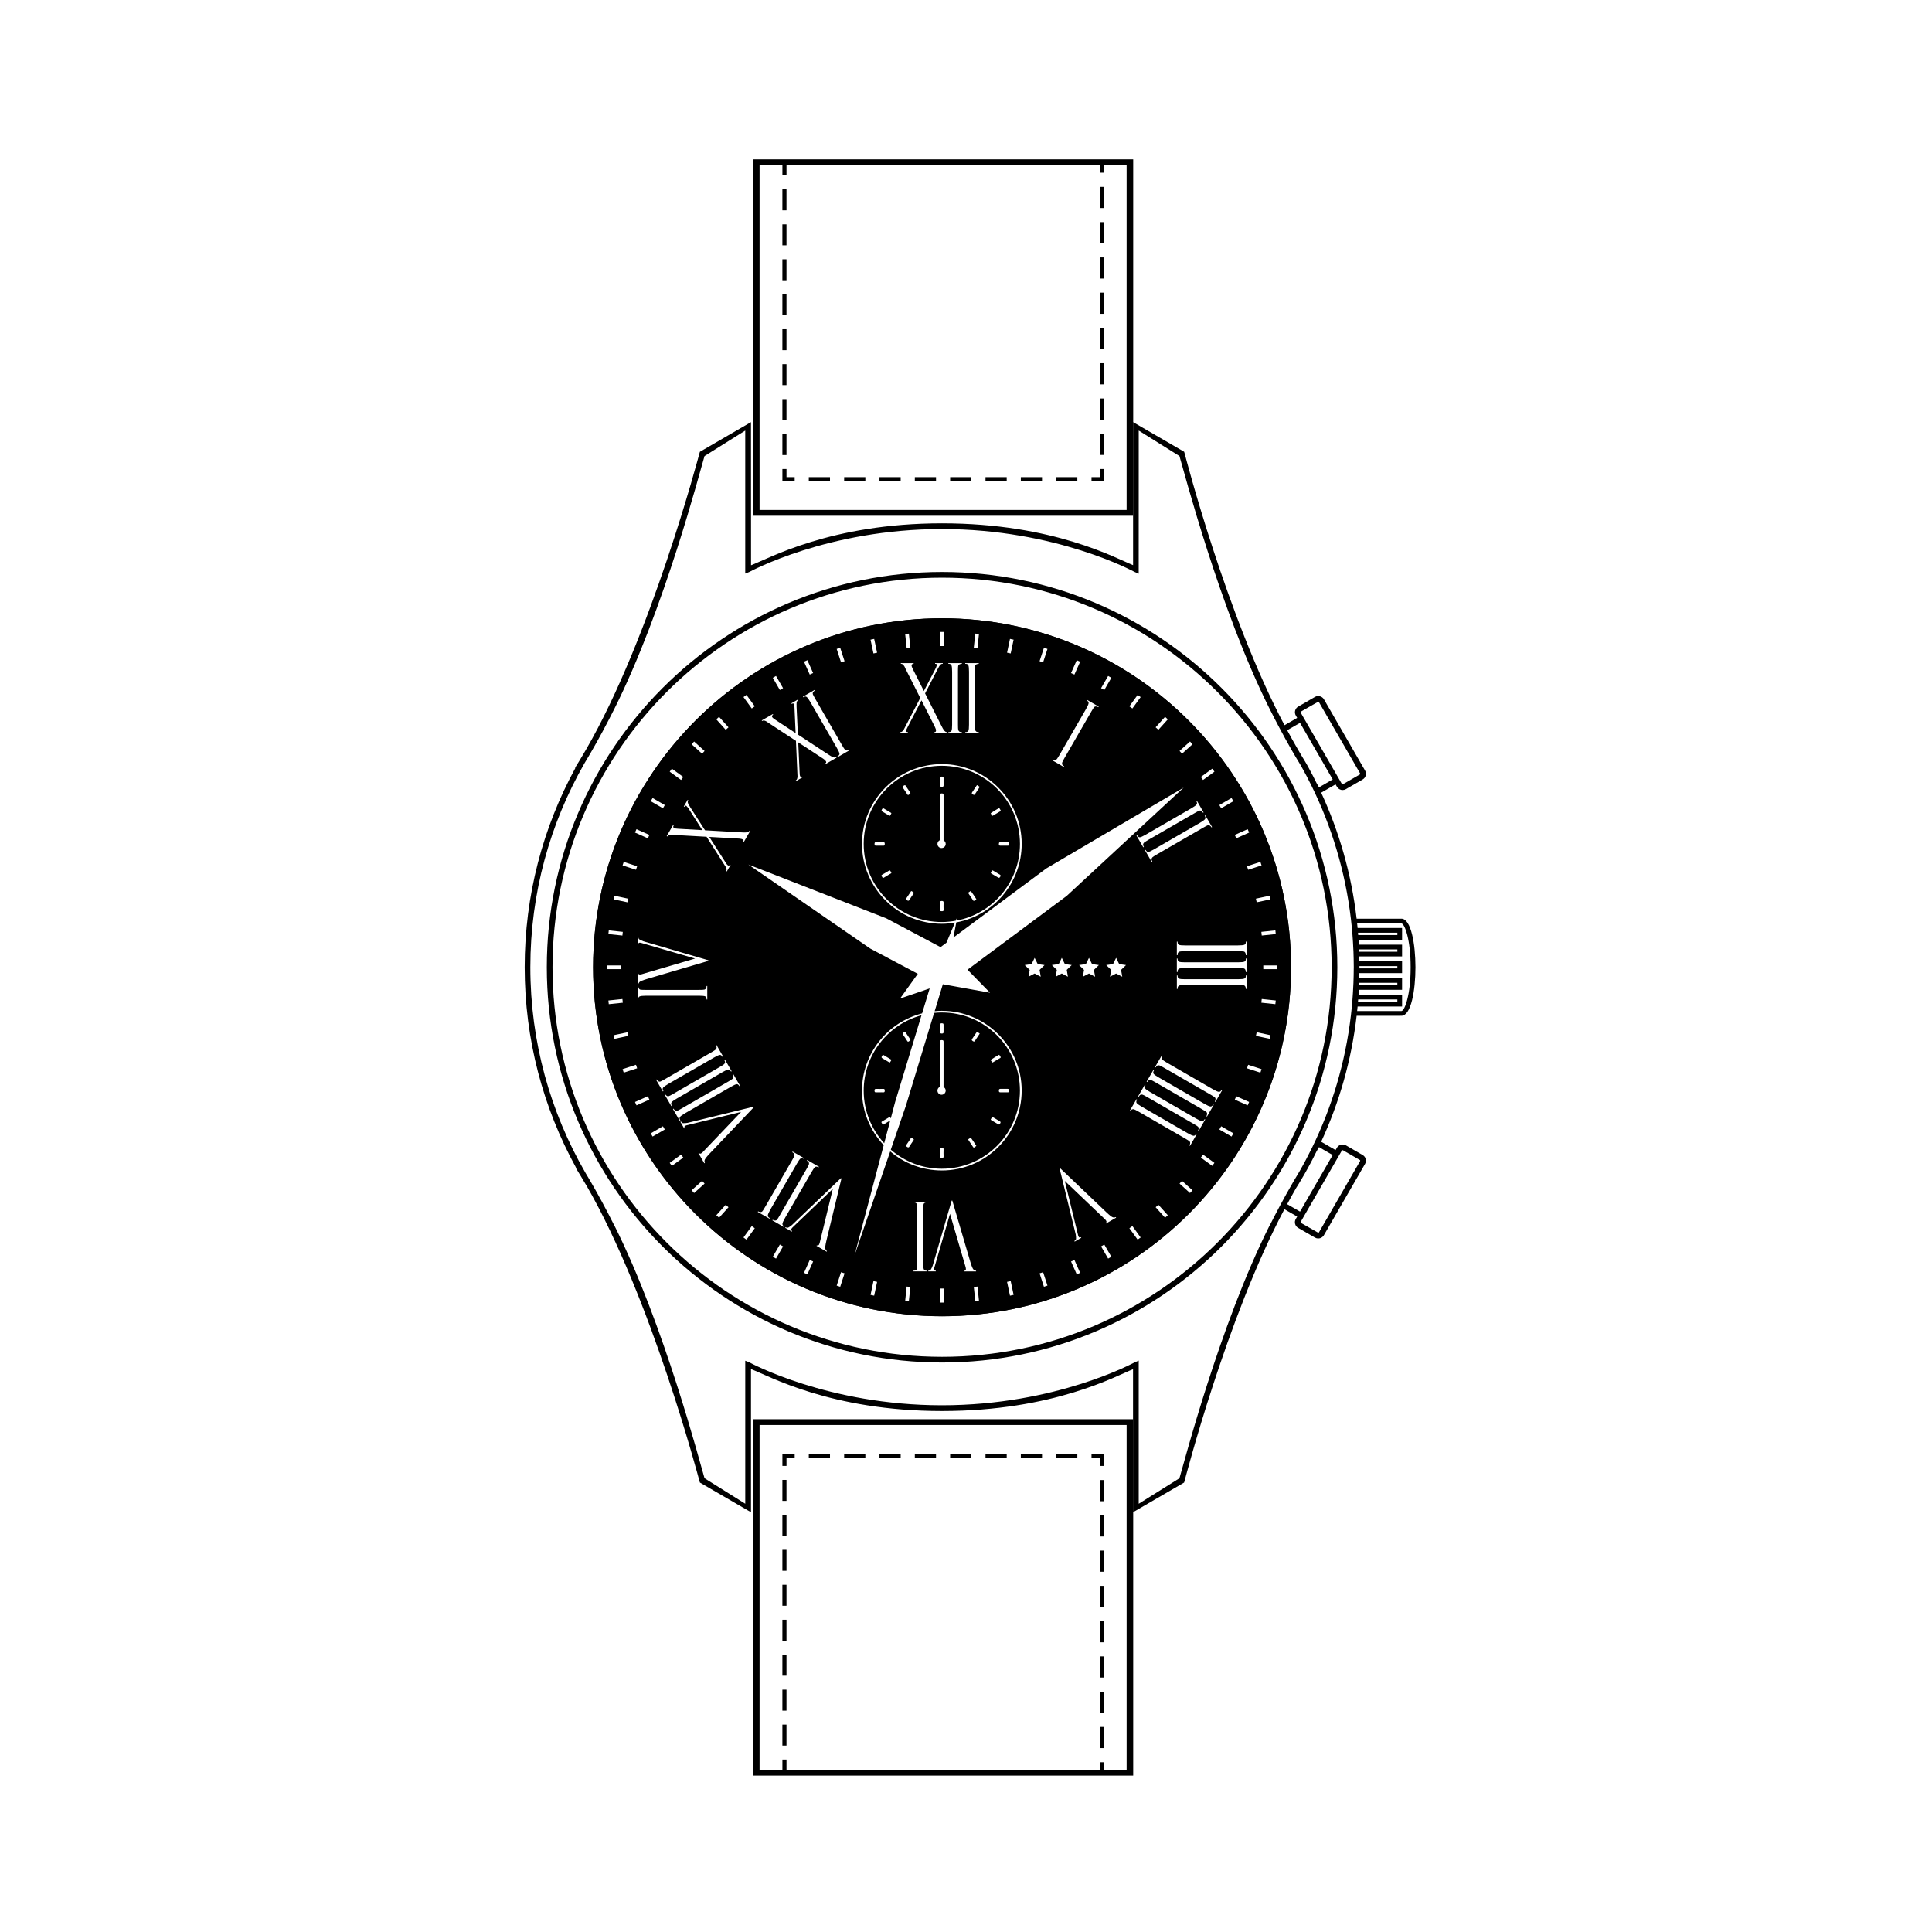 <?xml version="1.0" encoding="UTF-8"?>
<!-- Uploaded to: ICON Repo, www.svgrepo.com, Generator: ICON Repo Mixer Tools -->
<svg fill="#000000" width="800px" height="800px" version="1.1" viewBox="144 144 512 512" xmlns="http://www.w3.org/2000/svg">
 <g>
  <path d="m393.66 492.81c-50.992 0-92.48-41.488-92.48-92.48 0-50.992 41.488-92.48 92.48-92.48 50.992 0 92.48 41.488 92.48 92.48 0 50.996-41.488 92.48-92.48 92.48zm0-183.42c-50.145 0-90.938 40.793-90.938 90.938s40.797 90.938 90.938 90.938c50.145 0 90.938-40.797 90.938-90.938s-40.793-90.938-90.938-90.938z"/>
  <path d="m515.38 387.46-0.125 0.012c-0.055-0.008-0.109-0.012-0.164-0.012h-11.57c-1.375-11.793-4.602-23.023-9.395-33.395l3.812-2.199 0.371 0.641c0.305 0.531 0.875 0.863 1.492 0.863 0.301 0 0.598-0.078 0.859-0.23l4.469-2.578c0.398-0.23 0.684-0.602 0.805-1.047 0.121-0.445 0.059-0.91-0.172-1.305l-10.91-18.898c-0.453-0.793-1.555-1.094-2.352-0.633l-4.469 2.582c-0.82 0.473-1.105 1.527-0.629 2.348l0.371 0.637-3.363 1.941c-15.387-28.949-26.371-71.703-26.492-72.113l-0.105-0.348-13.535-7.856v37.895c-4.41-1.723-21.023-11.082-50.637-11.082s-46.062 9.441-50.609 11.109l-0.016-37.918-13.535 7.856-0.105 0.348c-0.133 0.441-12.855 48.898-30.109 78.629-0.551 0.945-1.102 1.875-1.656 2.797-0.402 0.66-0.801 1.316-1.207 1.961l0.082 0.051c-8.566 15.703-13.441 33.695-13.441 52.812 0 19.223 4.93 37.312 13.594 53.082l-0.078 0.051c0.43 0.684 0.855 1.379 1.277 2.082 0.457 0.754 0.91 1.516 1.359 2.285 0.074 0.125 0.156 0.242 0.23 0.367 17.172 29.711 29.82 77.914 29.953 78.352l0.105 0.348 13.535 7.859v-37.926c4.547 1.668 20.996 11.109 50.609 11.109 29.613 0 46.227-9.355 50.637-11.082v37.895l13.535-7.859 0.105-0.348c0.125-0.41 11.102-43.145 26.48-72.09l3.379 1.949-0.371 0.645c-0.23 0.398-0.293 0.859-0.172 1.305 0.117 0.445 0.402 0.816 0.801 1.047l4.469 2.578c0.262 0.152 0.559 0.23 0.859 0.23 0.617 0 1.188-0.328 1.492-0.859l10.91-18.898c0.23-0.395 0.293-0.859 0.176-1.305-0.121-0.445-0.406-0.82-0.801-1.047l-4.469-2.582c-0.793-0.461-1.891-0.16-2.352 0.629l-0.367 0.637-3.816-2.203c4.797-10.371 8.027-21.598 9.402-33.391h11.574c0.055 0 0.113-0.004 0.164-0.012l0.125 0.012c2.555 0 3.723-6.668 3.723-12.863-0.008-6.195-1.18-12.863-3.734-12.863zm-11.449 21.406h10.383v0.605h-10.434c0.02-0.199 0.039-0.402 0.051-0.605zm0.258-4.418h10.125v0.605h-10.156c0.012-0.203 0.023-0.406 0.031-0.605zm0.078-4.422h10.047v0.605h-10.047c0-0.102 0.004-0.203 0.004-0.305 0-0.102-0.004-0.199-0.004-0.301zm-0.105-4.418h10.156v0.605h-10.125c-0.008-0.203-0.023-0.406-0.031-0.605zm-0.277-4.422h10.434v0.605h-10.383c-0.016-0.203-0.031-0.406-0.051-0.605zm-15.109-58.617 4.57-2.609c0.059 0 0.137 0.027 0.184 0.105l10.914 18.898c0.039 0.062 0.027 0.125 0.02 0.156-0.008 0.031-0.031 0.09-0.098 0.129l-4.469 2.578c-0.086 0.051-0.215 0.047-0.285-0.074l-0.492-0.852-9.656-16.727-0.02-0.027-0.746-1.297c-0.051-0.094-0.02-0.227 0.078-0.281zm-0.254 2.992 8.66 14.996-3.629 2.094-0.645-1.121c-0.672-1.359-1.359-2.707-2.086-4.035-0.227-0.414-0.461-0.824-0.691-1.238-0.867-1.414-1.727-2.867-2.574-4.344-0.824-1.438-1.637-2.906-2.438-4.394zm10.605 114.18 0.484-0.84c0.031-0.059 0.086-0.086 0.18-0.086 0.031 0 0.066 0.004 0.105 0.008l4.469 2.582c0.066 0.035 0.09 0.094 0.098 0.125 0.012 0.035 0.016 0.094-0.02 0.156l-10.91 18.902c-0.043 0.074-0.125 0.102-0.184 0.102l-4.57-2.606c-0.066-0.035-0.086-0.094-0.098-0.125-0.008-0.031-0.016-0.094 0.023-0.16l6.027-10.441zm-5.574-1.742 3.625 2.098-7.285 12.625-1.367 2.371-3.414-1.973c0.777-1.438 1.562-2.863 2.359-4.258 0.18-0.289 0.371-0.57 0.547-0.863 0.559-0.914 1.109-1.832 1.641-2.762 0.348-0.605 0.691-1.219 1.027-1.836 0.766-1.391 1.492-2.809 2.195-4.238zm-1.883 0.234c-1.047 2.129-2.152 4.223-3.332 6.269-0.535 0.879-1.066 1.773-1.598 2.68-1.234 2.121-2.445 4.309-3.633 6.531-0.875 1.645-1.742 3.301-2.586 4.984-0.031 0.035-0.059 0.074-0.086 0.113-13.293 26.508-22.773 63.371-23.875 66.945l-10.789 6.754v-37.938l-1.059 0.461c-0.191 0.082-20.812 11.383-51.094 11.383s-50.875-11.309-51.082-11.395l-1.035-0.414v37.898l-10.789-6.754c-1.105-3.578-10.613-40.531-23.938-67.07-0.02-0.023-0.035-0.051-0.059-0.074-2.016-4.019-4.121-7.941-6.305-11.676-0.426-0.73-0.852-1.453-1.285-2.164-9.273-16.031-14.582-34.629-14.582-54.445 0-19.66 5.231-38.125 14.367-54.074 0.547-0.906 1.094-1.824 1.633-2.75 2.152-3.707 4.231-7.594 6.227-11.566 13.324-26.535 22.832-63.488 23.938-67.07l10.789-6.754v37.898l1.035-0.414c0.207-0.082 20.805-11.395 51.082-11.395 30.281 0 50.902 11.301 51.094 11.383l1.059 0.461 0.008-37.934 10.789 6.754c1.105 3.574 10.586 40.438 23.875 66.945 0.867 1.73 1.754 3.441 2.652 5.137 1.02 1.918 2.055 3.812 3.113 5.656 0.852 1.488 1.719 2.941 2.594 4.367 0.973 1.73 1.895 3.492 2.773 5.277 5.352 10.852 8.945 22.715 10.426 35.215 0.145 1.234 0.27 2.477 0.375 3.727 0.016 0.203 0.031 0.402 0.051 0.605 0.098 1.266 0.176 2.535 0.23 3.816 0.008 0.203 0.023 0.402 0.031 0.605 0.047 1.266 0.074 2.539 0.078 3.816 0 0.102 0.004 0.199 0.004 0.297 0 0.102-0.004 0.203-0.008 0.305-0.004 1.277-0.031 2.547-0.078 3.816-0.008 0.203-0.02 0.402-0.031 0.605-0.055 1.277-0.133 2.547-0.23 3.816-0.016 0.203-0.031 0.402-0.051 0.605-0.105 1.246-0.227 2.484-0.375 3.715-1.465 12.434-5.019 24.242-10.324 35.043zm23.754-36.301-11.766 0.004c0.043-0.402 0.09-0.805 0.125-1.207h11.785v-3.113h-11.535c0.027-0.434 0.043-0.871 0.066-1.309h11.469v-3.113h-11.344c0.012-0.434 0.016-0.871 0.02-1.309h11.324v-3.113h-11.32c-0.008-0.438-0.012-0.875-0.02-1.309h11.34v-3.113h-11.469c-0.023-0.434-0.039-0.871-0.066-1.309h11.535v-3.113h-11.785c-0.039-0.406-0.086-0.812-0.129-1.219l11.523 0.012 0.086 0.016 0.152-0.023c0.848 0.133 2.426 4.219 2.426 11.609 0.008 7.383-1.57 11.469-2.418 11.609z"/>
  <path d="m393.66 505.08c-57.762 0-104.75-46.992-104.75-104.75s46.992-104.75 104.75-104.75c57.762 0 104.75 46.992 104.75 104.75-0.004 57.762-46.996 104.75-104.75 104.75zm0-207.99c-56.93 0-103.24 46.312-103.24 103.24 0 56.926 46.312 103.24 103.24 103.24 56.93 0 103.24-46.312 103.24-103.24-0.004-56.93-46.316-103.24-103.24-103.24z"/>
  <path d="m378.25 441.95c-0.371 0.238-0.398-0.082-0.523-0.262-0.129-0.191-0.266-0.348 0.062-0.52 0.598-0.316 1.164-0.688 1.75-1.031 0.07-0.043 0.145-0.074 0.23-0.121 0.148 0.086 0.227 0.227 0.297 0.371l1.152-4.34 6.988-22.992c-8.812 2.375-15.309 10.398-15.316 19.953-0.008 5.383 2.066 10.273 5.434 13.961l1.594-6.019c-0.559 0.332-1.129 0.645-1.668 1zm5.516-24.48c0.191-0.043 0.219 0.117 0.277 0.207 0.383 0.555 0.742 1.133 1.137 1.68 0.215 0.293 0.023 0.398-0.176 0.508-0.184 0.098-0.355 0.379-0.578 0-0.324-0.547-0.703-1.059-1.055-1.59-0.215-0.328 0.012-0.766 0.395-0.805zm-6.035 6.379c0.258-0.461 0.469-0.227 0.715-0.078 0.531 0.312 1.059 0.629 1.586 0.945 0.125 0.074 0.266 0.141 0.129 0.324-0.137 0.18-0.191 0.434-0.398 0.551-0.27-0.164-0.5-0.301-0.73-0.434-0.352-0.215-0.699-0.43-1.059-0.629-0.301-0.156-0.473-0.266-0.242-0.68zm-1.402 9.633c-0.328 0.012-0.578 0.043-0.578-0.453 0.004-0.473 0.219-0.48 0.562-0.473 0.578 0.02 1.16 0.027 1.73-0.004 0.395-0.02 0.422 0.18 0.422 0.488 0.004 0.305-0.062 0.469-0.41 0.441-0.309-0.023-0.621-0.004-0.926-0.004-0.27 0.004-0.535-0.004-0.801 0.004z"/>
  <path d="m380.07 448.67c3.629 3.137 8.352 5.051 13.523 5.051 11.434 0 20.711-9.285 20.699-20.723-0.012-11.434-9.305-20.711-20.738-20.684-0.676 0-1.344 0.039-2.004 0.105l-7.445 24.504zm13.535 2.172c-0.246-0.012-0.508 0.059-0.477-0.348 0.027-0.332 0.004-0.66 0.004-0.992 0-0.27 0.02-0.539-0.004-0.805-0.023-0.359 0.023-0.566 0.484-0.562 0.434 0.008 0.453 0.215 0.445 0.535-0.016 0.598-0.027 1.195 0.004 1.797 0.016 0.375-0.184 0.387-0.457 0.375zm15.445-9.109c-0.25 0.418-0.441 0.266-0.715 0.094-0.52-0.324-1.055-0.633-1.582-0.941-0.172-0.098-0.254-0.207-0.109-0.383 0.133-0.164 0.152-0.422 0.398-0.488 0.207 0.125 0.402 0.238 0.598 0.352 0.387 0.23 0.77 0.469 1.16 0.688 0.289 0.164 0.492 0.273 0.25 0.68zm1.832-9.18c0.355-0.012 0.559 0.02 0.551 0.477-0.008 0.43-0.188 0.477-0.52 0.445-0.266-0.016-0.535 0-0.801 0-0.27 0-0.539-0.004-0.805 0-0.312 0.004-0.598 0.059-0.598-0.445 0-0.465 0.215-0.488 0.566-0.477 0.531 0.02 1.07 0.02 1.605 0zm-4.254-7.731c0.664-0.473 1.387-0.863 2.094-1.293 0.246 0.078 0.273 0.332 0.402 0.5 0.105 0.133 0.105 0.25-0.07 0.348-0.637 0.371-1.27 0.742-1.898 1.133-0.184 0.117-0.27 0.027-0.32-0.117-0.07-0.195-0.422-0.414-0.207-0.57zm-4.902-5.648c0.352-0.5 0.68-1.02 1.023-1.531 0.074-0.102 0.121-0.285 0.316-0.137 0.188 0.141 0.387 0.27 0.574 0.398-0.113 0.168-0.176 0.273-0.246 0.375-0.305 0.461-0.617 0.918-0.914 1.383-0.172 0.27-0.281 0.512-0.691 0.23-0.395-0.266-0.258-0.441-0.062-0.719zm-0.926 26.617c0.188-0.074 0.363-0.43 0.559-0.176 0.469 0.617 0.875 1.289 1.309 1.941 0.02 0.031 0.035 0.074 0.07 0.137-0.176 0.125-0.359 0.246-0.535 0.379-0.129 0.094-0.223 0.051-0.301-0.07-0.414-0.613-0.816-1.23-1.23-1.84-0.145-0.203-0.023-0.312 0.129-0.371zm-7.203-30.617c0.492 0 0.461 0.25 0.457 0.574-0.012 0.559-0.02 1.113 0 1.672 0.016 0.336-0.066 0.477-0.438 0.477-0.375 0-0.523-0.105-0.488-0.492 0.031-0.309 0.004-0.617 0.004-0.93 0-0.246 0.012-0.496-0.004-0.742-0.02-0.34 0-0.555 0.469-0.559zm-0.48 16.832c0.02-0.113 0.023-0.23 0.023-0.355 0-3.812 0-7.625-0.004-11.438 0-0.32-0.055-0.582 0.449-0.582 0.469 0.004 0.469 0.227 0.469 0.566-0.008 3.773-0.004 7.543-0.004 11.312v0.547c0.34 0.191 0.57 0.547 0.57 0.965 0 0.605-0.488 1.094-1.094 1.094-0.602 0-1.09-0.488-1.09-1.094-0.004-0.461 0.277-0.855 0.68-1.016zm-8.859 15.312c0.371-0.516 0.703-1.059 1.062-1.582 0.07-0.102 0.125-0.309 0.312-0.176 0.195 0.137 0.445 0.203 0.562 0.453-0.066 0.113-0.129 0.219-0.195 0.316-0.328 0.496-0.68 0.977-0.977 1.488-0.203 0.348-0.363 0.312-0.668 0.113-0.32-0.203-0.289-0.348-0.098-0.613z"/>
  <path d="m414.3 367.63c-0.012-11.434-9.305-20.711-20.738-20.688-11.418 0.023-20.66 9.277-20.672 20.688-0.012 11.434 9.27 20.715 20.707 20.715 1.258 0 2.488-0.129 3.684-0.348l0.41-0.961-0.176 0.926c9.559-1.828 16.793-10.238 16.785-20.332zm-20.699-17.828c0.492 0 0.461 0.25 0.457 0.574-0.012 0.559-0.02 1.113 0 1.672 0.016 0.336-0.066 0.477-0.438 0.477-0.375 0-0.523-0.105-0.488-0.492 0.031-0.305 0.004-0.617 0.004-0.93 0-0.246 0.012-0.496-0.004-0.742-0.02-0.34 0-0.555 0.469-0.559zm-15.867 8.676c0.258-0.461 0.469-0.227 0.715-0.078 0.531 0.312 1.059 0.629 1.586 0.945 0.125 0.074 0.266 0.141 0.129 0.324-0.137 0.18-0.191 0.434-0.398 0.551-0.27-0.164-0.5-0.301-0.73-0.434-0.352-0.215-0.699-0.43-1.059-0.629-0.301-0.16-0.473-0.27-0.242-0.68zm-1.402 9.629c-0.328 0.012-0.578 0.043-0.578-0.453 0.004-0.469 0.219-0.48 0.562-0.469 0.578 0.02 1.16 0.023 1.73-0.004 0.395-0.02 0.422 0.18 0.422 0.488 0.004 0.305-0.062 0.469-0.41 0.441-0.309-0.023-0.621-0.004-0.926-0.004-0.27 0-0.535-0.008-0.801 0zm3.668 7.422c-0.582 0.352-1.18 0.676-1.746 1.047-0.371 0.238-0.398-0.082-0.523-0.262-0.129-0.191-0.266-0.348 0.062-0.52 0.598-0.32 1.164-0.688 1.75-1.031 0.07-0.043 0.145-0.074 0.23-0.121 0.223 0.129 0.281 0.379 0.41 0.578 0.129 0.203-0.078 0.246-0.184 0.309zm3.769-23.434c0.191-0.043 0.219 0.117 0.277 0.207 0.383 0.551 0.742 1.133 1.137 1.68 0.215 0.297 0.023 0.398-0.176 0.508-0.184 0.098-0.355 0.379-0.578 0-0.324-0.547-0.703-1.059-1.055-1.59-0.215-0.328 0.012-0.762 0.395-0.805zm2.231 28.867c-0.328 0.496-0.68 0.977-0.977 1.488-0.203 0.348-0.363 0.309-0.668 0.113-0.316-0.203-0.281-0.348-0.094-0.613 0.371-0.52 0.703-1.059 1.062-1.582 0.07-0.102 0.125-0.309 0.312-0.176 0.195 0.137 0.445 0.203 0.562 0.453-0.07 0.109-0.133 0.215-0.199 0.316zm7.609 4.508c-0.246-0.012-0.508 0.059-0.477-0.352 0.027-0.332 0.004-0.66 0.004-0.992 0-0.27 0.02-0.539-0.004-0.805-0.023-0.359 0.023-0.566 0.484-0.562 0.434 0.008 0.453 0.211 0.445 0.535-0.016 0.598-0.027 1.195 0.004 1.797 0.016 0.379-0.184 0.391-0.457 0.379zm-0.082-16.73c-0.602 0-1.09-0.488-1.09-1.094 0-0.457 0.285-0.852 0.684-1.012 0.02-0.113 0.023-0.23 0.023-0.355 0-3.812 0-7.625-0.004-11.434 0-0.32-0.055-0.582 0.449-0.582 0.469 0.004 0.469 0.223 0.469 0.566-0.008 3.773-0.004 7.543-0.004 11.316v0.547c0.34 0.188 0.57 0.547 0.57 0.961-0.004 0.598-0.496 1.086-1.098 1.086zm17.359-1.555c0.355-0.012 0.559 0.02 0.551 0.477-0.008 0.43-0.188 0.473-0.52 0.445-0.266-0.016-0.535 0-0.801 0-0.27 0-0.539-0.008-0.805 0-0.312 0.004-0.598 0.059-0.598-0.445 0-0.465 0.215-0.488 0.566-0.477 0.531 0.02 1.07 0.02 1.605 0zm-8.684 15.516c-0.129 0.094-0.223 0.051-0.301-0.07-0.414-0.613-0.816-1.23-1.23-1.84-0.137-0.203-0.016-0.312 0.137-0.371 0.188-0.074 0.363-0.43 0.559-0.176 0.469 0.617 0.875 1.289 1.309 1.941 0.02 0.031 0.035 0.074 0.07 0.137-0.184 0.129-0.367 0.246-0.543 0.379zm1.199-29.789c-0.305 0.461-0.617 0.918-0.914 1.383-0.172 0.27-0.281 0.512-0.691 0.23-0.395-0.266-0.258-0.441-0.062-0.719 0.352-0.5 0.68-1.02 1.023-1.531 0.074-0.102 0.121-0.285 0.316-0.137 0.188 0.141 0.387 0.27 0.574 0.398-0.113 0.168-0.18 0.273-0.246 0.375zm3.231 6.539c0.664-0.473 1.387-0.867 2.094-1.297 0.246 0.078 0.273 0.332 0.402 0.5 0.105 0.133 0.105 0.25-0.07 0.352-0.637 0.371-1.27 0.742-1.898 1.133-0.184 0.117-0.27 0.023-0.32-0.117-0.07-0.195-0.422-0.41-0.207-0.57zm0.02 15.684c0.133-0.164 0.152-0.422 0.398-0.484 0.207 0.121 0.402 0.234 0.598 0.348 0.387 0.23 0.77 0.473 1.16 0.688 0.293 0.164 0.492 0.27 0.254 0.676-0.25 0.418-0.441 0.266-0.715 0.094-0.52-0.324-1.055-0.633-1.582-0.938-0.176-0.098-0.258-0.207-0.113-0.383z"/>
  <path d="m393.66 307.86c-50.992 0-92.48 41.488-92.48 92.48 0 50.992 41.488 92.48 92.48 92.48 50.992 0 92.48-41.488 92.48-92.48 0-50.996-41.488-92.48-92.48-92.48zm88.43 83.676-3.711 0.391-0.105-0.977 3.715-0.391zm-1.41-9.195-3.648 0.777-0.207-0.965 3.652-0.773zm-2.356-8.996-3.547 1.156-0.309-0.938 3.551-1.152zm-3.684-9.602 0.398 0.898-3.41 1.52-0.402-0.898zm-10.941 74.941c-0.145-0.129-0.531-0.375-1.152-0.734l-12.273-7.086c-0.668-0.383-1.086-0.598-1.254-0.645-0.172-0.047-0.336-0.039-0.5 0.016-0.164 0.059-0.328 0.23-0.496 0.52l-0.164-0.094 1.793-3.106 0.164 0.094c-0.223 0.391-0.262 0.691-0.109 0.906 0.152 0.215 0.59 0.531 1.324 0.953l12.152 7.016c0.758 0.441 1.285 0.676 1.586 0.707 0.297 0.027 0.535-0.148 0.719-0.531l0.164 0.094-1.793 3.102-0.164-0.094c0.109-0.141 0.172-0.328 0.195-0.566 0.02-0.234-0.043-0.418-0.191-0.551zm-14.289-67.492c-0.125 0.125-0.203 0.27-0.234 0.441-0.031 0.168 0.031 0.398 0.203 0.688l-0.164 0.094-1.793-3.102 0.164-0.094c0.223 0.387 0.469 0.574 0.727 0.547 0.262-0.023 0.758-0.246 1.488-0.668l12.152-7.016c0.758-0.438 1.227-0.777 1.402-1.02 0.172-0.242 0.141-0.539-0.102-0.891l0.164-0.094 1.793 3.102-0.164 0.094c-0.066-0.164-0.199-0.316-0.391-0.453-0.195-0.137-0.387-0.172-0.574-0.113-0.188 0.062-0.59 0.27-1.211 0.629l-12.27 7.086c-0.672 0.387-1.066 0.641-1.191 0.77zm6.469 31.309h0.188c0 0.449 0.121 0.73 0.359 0.836 0.238 0.109 0.777 0.164 1.621 0.164h14.035c0.875 0 1.449-0.062 1.719-0.184s0.391-0.395 0.359-0.82h0.188v3.582h-0.188c0.023-0.176-0.012-0.371-0.113-0.586-0.102-0.219-0.246-0.344-0.441-0.383-0.191-0.039-0.648-0.059-1.363-0.059h-14.172c-0.77 0-1.238 0.023-1.41 0.07-0.172 0.047-0.312 0.133-0.426 0.266-0.113 0.129-0.168 0.363-0.168 0.695h-0.188zm18.277-0.895c0.023-0.176-0.012-0.375-0.113-0.59-0.102-0.215-0.246-0.344-0.441-0.383-0.191-0.039-0.648-0.059-1.363-0.059h-14.172c-0.77 0-1.238 0.023-1.41 0.066-0.172 0.047-0.312 0.133-0.426 0.266-0.113 0.129-0.168 0.363-0.168 0.699h-0.188v-3.586h0.188c0 0.449 0.121 0.73 0.359 0.84s0.777 0.164 1.621 0.164h14.035c0.875 0 1.449-0.062 1.719-0.184 0.27-0.121 0.391-0.395 0.359-0.82h0.188v3.586zm0-4.481c0.023-0.176-0.012-0.375-0.113-0.59-0.102-0.215-0.246-0.344-0.441-0.383-0.191-0.039-0.648-0.059-1.363-0.059h-14.172c-0.77 0-1.238 0.023-1.41 0.07s-0.312 0.133-0.426 0.266c-0.113 0.129-0.168 0.363-0.168 0.699h-0.188v-3.586h0.188c0 0.453 0.121 0.73 0.359 0.84 0.238 0.113 0.777 0.164 1.621 0.164h14.035c0.875 0 1.449-0.062 1.719-0.184s0.391-0.395 0.359-0.82h0.188v3.586h-0.188zm-3.785-41.645 0.488 0.852-3.231 1.867-0.492-0.852zm-5.109-7.773 0.578 0.797-3.019 2.195-0.582-0.797zm-4.25 8.586 0.164-0.094 1.793 3.102-0.164 0.094c-0.066-0.164-0.199-0.316-0.391-0.453-0.195-0.137-0.387-0.172-0.574-0.113-0.188 0.062-0.59 0.27-1.211 0.633l-12.27 7.086c-0.668 0.387-1.062 0.641-1.188 0.766s-0.203 0.27-0.234 0.441c-0.031 0.168 0.035 0.402 0.203 0.691l-0.164 0.094-1.793-3.102 0.164-0.094c0.223 0.391 0.469 0.574 0.73 0.547 0.262-0.023 0.758-0.246 1.488-0.668l12.152-7.016c0.758-0.438 1.227-0.777 1.402-1.02 0.168-0.246 0.133-0.543-0.109-0.895zm-1.645-15.785 0.656 0.73-2.773 2.496-0.66-0.73zm-6.613-6.539 0.73 0.66-2.496 2.773-0.734-0.66zm-7.262-5.812 0.793 0.578-2.191 3.019-0.797-0.574zm-7.828-5.023 0.852 0.492-1.867 3.231-0.852-0.488zm-8.312-4.176 0.898 0.402-1.52 3.41-0.898-0.398zm-6.438 26.336c0.387 0.227 0.691 0.262 0.906 0.109 0.215-0.148 0.531-0.594 0.953-1.324l7.016-12.152c0.438-0.758 0.672-1.285 0.703-1.586 0.031-0.297-0.148-0.535-0.531-0.719l0.094-0.164 3.102 1.793-0.094 0.164c-0.141-0.109-0.332-0.172-0.566-0.195-0.238-0.02-0.422 0.043-0.551 0.191-0.129 0.148-0.375 0.527-0.734 1.152l-7.086 12.27c-0.383 0.668-0.598 1.086-0.645 1.258-0.047 0.172-0.039 0.336 0.016 0.504 0.059 0.164 0.23 0.328 0.52 0.496l-0.094 0.164-3.102-1.793zm-2.262-29.625 0.934 0.305-1.152 3.547-0.938-0.301zm-8.996-2.356 0.961 0.207-0.777 3.648-0.961-0.203zm-9.199-1.406 0.977 0.105-0.387 3.707-0.98-0.102zm-2.66 26.113c0.449 0 0.73-0.117 0.836-0.355 0.109-0.238 0.164-0.777 0.164-1.621v-14.035c0-0.875-0.059-1.453-0.18-1.723-0.125-0.27-0.395-0.391-0.82-0.359v-0.188h3.582v0.188c-0.176-0.023-0.371 0.016-0.586 0.113-0.215 0.102-0.344 0.246-0.383 0.438-0.039 0.191-0.059 0.648-0.059 1.367v14.168c0 0.77 0.023 1.238 0.07 1.41s0.133 0.312 0.266 0.426 0.363 0.168 0.699 0.168v0.188h-3.582l-0.004-0.184zm-4.481 0c0.449 0 0.73-0.117 0.84-0.355 0.109-0.238 0.164-0.777 0.164-1.621v-14.035c0-0.875-0.062-1.453-0.18-1.723-0.125-0.27-0.395-0.391-0.82-0.359v-0.188h3.582v0.188c-0.176-0.023-0.371 0.016-0.586 0.113-0.215 0.102-0.344 0.246-0.383 0.438-0.039 0.191-0.059 0.648-0.059 1.367v14.168c0 0.77 0.023 1.238 0.07 1.41 0.047 0.172 0.133 0.312 0.266 0.426 0.133 0.113 0.363 0.168 0.699 0.168v0.188h-3.582l-0.008-0.184zm-2.148-26.547h0.98v3.734h-0.98zm-8.312 0.438 0.391 3.715-0.977 0.102-0.391-3.711zm-2.258 26.109c0.293 0 0.547-0.156 0.766-0.465l0.156-0.227 4.356-8.363-4.019-7.961c0-0.117-0.117-0.336-0.348-0.652-0.23-0.32-0.488-0.461-0.773-0.426v-0.188h3.383v0.188c-0.367 0-0.547 0.137-0.547 0.414 0 0.199 0.113 0.523 0.336 0.965l2.93 5.816 3.168-6.09c0.004-0.008 0.055-0.125 0.141-0.352 0.09-0.227 0.133-0.367 0.133-0.43 0-0.141-0.031-0.23-0.098-0.27-0.062-0.039-0.188-0.059-0.375-0.059v-0.188h2.035v0.188c-0.375-0.059-0.711 0.195-1.004 0.766-0.008 0-0.016 0.012-0.027 0.039-0.008 0.023-0.016 0.047-0.027 0.062l-0.074 0.137c-0.031 0.051-0.047 0.082-0.047 0.098l-0.09 0.125-3.418 6.606 4.094 8.129c0.449 0.934 0.793 1.531 1.031 1.785 0.238 0.254 0.465 0.371 0.684 0.344v0.188h-3.336v-0.188c0.285 0.023 0.426-0.113 0.426-0.414 0-0.242-0.094-0.551-0.281-0.926l-3.57-7.074-3.594 6.934c0 0.008-0.074 0.152-0.215 0.426-0.164 0.27-0.246 0.508-0.246 0.715 0 0.254 0.152 0.363 0.457 0.34v0.188h-2.008zm-6.934-24.703 0.773 3.652-0.961 0.203-0.777-3.652zm-9 2.356 1.152 3.551-0.93 0.305-1.156-3.551zm-8.699 3.285 1.52 3.41-0.895 0.402-1.52-3.414zm1.914 7.879 0.094 0.164c-0.164 0.066-0.316 0.199-0.453 0.391-0.137 0.195-0.172 0.387-0.113 0.574s0.273 0.59 0.633 1.211l7.086 12.27c0.383 0.668 0.641 1.062 0.766 1.188s0.27 0.207 0.441 0.238 0.398-0.035 0.691-0.203l0.094 0.164-3.102 1.793-0.094-0.164c0.391-0.227 0.574-0.469 0.547-0.73-0.023-0.262-0.246-0.758-0.668-1.484l-7.019-12.156c-0.438-0.758-0.777-1.227-1.02-1.402-0.238-0.172-0.535-0.141-0.887 0.102l-0.094-0.164zm-10.227-3.703 1.867 3.234-0.848 0.492-1.867-3.234zm-0.848 10.098 0.094 0.164c-0.316 0.18-0.406 0.395-0.27 0.633 0.098 0.172 0.359 0.395 0.773 0.668l5.445 3.574-0.301-6.859c0-0.008-0.016-0.133-0.055-0.375-0.035-0.238-0.07-0.387-0.098-0.438-0.07-0.125-0.145-0.184-0.219-0.188-0.074 0-0.191 0.047-0.352 0.137l-0.094-0.164 1.762-1.016 0.094 0.16c-0.355 0.137-0.52 0.527-0.488 1.164-0.004 0.004-0.008 0.02-0.004 0.047 0.008 0.023 0.008 0.047 0.008 0.066l0.008 0.156c0 0.059 0.004 0.094 0.012 0.109l-0.02 0.152 0.344 7.43 7.609 4.996c0.859 0.586 1.453 0.926 1.785 1.031 0.332 0.102 0.59 0.086 0.766-0.043l0.094 0.164-2.891 1.668-0.094-0.164c0.258-0.121 0.312-0.312 0.164-0.574-0.121-0.207-0.355-0.43-0.707-0.66l-6.629-4.34 0.355 7.801c0.004 0.008 0.016 0.168 0.027 0.473-0.008 0.316 0.039 0.562 0.145 0.742 0.125 0.219 0.312 0.238 0.566 0.066l0.094 0.164-1.738 1-0.094-0.16c0.254-0.145 0.398-0.41 0.43-0.785l0.023-0.27-0.41-9.422-7.461-4.887c-0.059-0.102-0.266-0.23-0.625-0.391s-0.652-0.152-0.883 0.02l-0.094-0.164zm-6.981-5.074 2.195 3.019-0.793 0.578-2.195-3.023zm-7.262 5.816 2.496 2.773-0.73 0.66-2.496-2.777zm-6.613 6.539 2.773 2.5-0.656 0.73-2.773-2.5zm-5.894 7.195 3.019 2.195-0.574 0.797-3.023-2.195zm0.316 14.945 0.164 0.094c-0.184 0.32-0.152 0.547 0.086 0.684 0.172 0.102 0.508 0.164 1.004 0.191l6.5 0.371-3.688-5.789c-0.004-0.008-0.082-0.109-0.234-0.297-0.152-0.191-0.254-0.297-0.305-0.328-0.125-0.07-0.219-0.086-0.281-0.051-0.066 0.035-0.145 0.137-0.238 0.293l-0.16-0.094 1.016-1.762 0.164 0.094c-0.238 0.297-0.188 0.715 0.16 1.254-0.004 0.004 0.004 0.02 0.02 0.043 0.02 0.02 0.031 0.035 0.043 0.055l0.082 0.133c0.027 0.051 0.051 0.082 0.062 0.09l0.062 0.141 4.012 6.262 9.086 0.52c1.035 0.078 1.719 0.078 2.059 0s0.555-0.219 0.641-0.418l0.164 0.094-1.668 2.891-0.164-0.094c0.164-0.234 0.117-0.426-0.145-0.574-0.211-0.121-0.523-0.191-0.941-0.219l-7.91-0.445 4.207 6.582c0.008 0.004 0.094 0.137 0.262 0.395 0.152 0.273 0.316 0.469 0.496 0.57 0.219 0.125 0.391 0.051 0.52-0.227l0.164 0.094-1.004 1.738-0.16-0.094c0.145-0.254 0.137-0.551-0.02-0.895l-0.121-0.246-5.062-7.957-8.906-0.5c-0.102-0.059-0.348-0.066-0.738-0.023-0.391 0.043-0.645 0.191-0.758 0.457l-0.164-0.094zm1.93 78.258-0.164 0.094-1.793-3.102 0.164-0.094c0.066 0.164 0.199 0.316 0.391 0.453 0.195 0.137 0.387 0.172 0.57 0.113 0.188-0.062 0.59-0.273 1.211-0.633l12.27-7.086c0.668-0.387 1.062-0.641 1.188-0.766s0.203-0.27 0.238-0.441c0.031-0.172-0.035-0.402-0.203-0.691l0.164-0.094 1.793 3.102-0.164 0.094c-0.223-0.391-0.469-0.57-0.73-0.547-0.262 0.023-0.758 0.246-1.488 0.668l-12.152 7.016c-0.758 0.441-1.227 0.777-1.402 1.02-0.164 0.246-0.129 0.543 0.109 0.895zm-2.234-3.879-0.164 0.094-1.793-3.102 0.164-0.094c0.066 0.164 0.199 0.316 0.391 0.453 0.195 0.137 0.387 0.172 0.57 0.113 0.184-0.062 0.59-0.27 1.211-0.633l12.27-7.086c0.668-0.387 1.062-0.637 1.188-0.766 0.125-0.125 0.203-0.273 0.238-0.441 0.031-0.168-0.035-0.398-0.203-0.691l0.164-0.094 1.793 3.102-0.164 0.094c-0.223-0.387-0.469-0.57-0.73-0.547-0.262 0.023-0.758 0.246-1.488 0.672l-12.152 7.016c-0.758 0.441-1.227 0.777-1.402 1.02-0.168 0.242-0.133 0.539 0.109 0.891zm-2.238-3.875-0.164 0.094-1.793-3.102 0.164-0.094c0.066 0.164 0.199 0.316 0.391 0.453 0.195 0.137 0.387 0.172 0.57 0.113 0.188-0.062 0.59-0.273 1.211-0.633l12.27-7.086c0.668-0.383 1.062-0.641 1.188-0.766s0.203-0.27 0.234-0.441-0.035-0.402-0.203-0.688l0.164-0.094 1.793 3.102-0.164 0.098c-0.223-0.391-0.469-0.574-0.73-0.551-0.262 0.023-0.758 0.25-1.488 0.668l-12.156 7.016c-0.758 0.438-1.227 0.781-1.402 1.02-0.16 0.238-0.129 0.539 0.117 0.891zm-5.824-39.254c-0.191-0.055-0.344-0.082-0.461-0.082-0.281 0-0.414 0.156-0.387 0.469h-0.188v-2.016h0.188c0 0.141 0.027 0.285 0.082 0.441 0.055 0.152 0.27 0.316 0.645 0.477 0.375 0.164 0.578 0.25 0.602 0.254l17.238 5.031v0.172l-16.266 4.785c-1.145 0.34-1.812 0.617-2.012 0.836-0.195 0.219-0.297 0.445-0.297 0.676h-0.188v-3.102h0.188c-0.023 0.273 0.121 0.41 0.441 0.41 0.125 0 0.258-0.02 0.402-0.055l14.211-4.172zm-0.844 11.395c-0.023 0.176 0.016 0.371 0.113 0.59 0.098 0.215 0.246 0.344 0.438 0.383 0.191 0.039 0.648 0.059 1.363 0.059h14.168c0.77 0 1.238-0.023 1.41-0.07s0.312-0.133 0.426-0.266c0.113-0.129 0.168-0.363 0.168-0.699h0.188v3.586h-0.188c0-0.449-0.121-0.73-0.359-0.84s-0.777-0.164-1.621-0.164h-14.035c-0.875 0-1.453 0.062-1.723 0.184-0.27 0.121-0.391 0.395-0.359 0.82h-0.188v-3.586h0.199zm3.785-49.816 3.234 1.867-0.492 0.852-3.234-1.867zm-4.266 8.266 3.41 1.516-0.398 0.898-3.414-1.52zm-3.383 8.664 3.551 1.152-0.305 0.934-3.551-1.156zm-2.457 8.973 3.652 0.777-0.203 0.961-3.652-0.777zm-1.508 9.18 3.715 0.391-0.102 0.977-3.715-0.391zm-0.539 9.285h3.734v0.98h-3.734zm0.438 9.289 3.715-0.387 0.105 0.977-3.715 0.387zm1.406 9.199 3.652-0.777 0.207 0.961-3.652 0.777zm2.356 8.996 3.551-1.156 0.305 0.934-3.551 1.152zm3.688 9.598-0.402-0.895 3.414-1.52 0.398 0.898zm4.266 8.266-0.492-0.852 3.234-1.867 0.492 0.852zm5.109 7.773-0.578-0.793 3.023-2.195 0.578 0.797zm5.894 7.195-0.656-0.73 2.773-2.5 0.66 0.73zm2.863-7.977-0.164 0.094-1.551-2.684 0.164-0.094c0.117 0.246 0.312 0.293 0.586 0.137 0.109-0.062 0.215-0.145 0.32-0.246l10.227-10.719-14.371 3.523c-0.191 0.047-0.34 0.102-0.441 0.16-0.242 0.141-0.277 0.34-0.098 0.598l-0.164 0.094-1.008-1.746 0.164-0.094c0.07 0.121 0.168 0.234 0.293 0.34s0.391 0.137 0.797 0.094c0.406-0.047 0.621-0.074 0.648-0.078l17.445-4.266 0.086 0.152-11.695 12.273c-0.82 0.867-1.262 1.445-1.32 1.734-0.059 0.281-0.031 0.527 0.082 0.727zm3.75 14.516-0.73-0.656 2.496-2.773 0.73 0.656zm7.262 5.816-0.793-0.578 2.195-3.019 0.797 0.574zm6.188-5.719-0.094 0.164-3.102-1.793 0.094-0.164c0.141 0.109 0.328 0.172 0.566 0.195 0.234 0.02 0.418-0.043 0.551-0.191 0.129-0.145 0.375-0.527 0.734-1.152l7.086-12.27c0.383-0.668 0.598-1.086 0.645-1.258 0.047-0.172 0.039-0.336-0.016-0.5-0.059-0.164-0.23-0.328-0.52-0.496l0.094-0.164 3.102 1.793-0.094 0.164c-0.387-0.227-0.691-0.262-0.906-0.113-0.215 0.152-0.531 0.594-0.953 1.324l-7.016 12.152c-0.438 0.758-0.672 1.289-0.703 1.586-0.031 0.301 0.145 0.543 0.531 0.723zm1.641 10.742-0.852-0.492 1.867-3.234 0.852 0.492zm2.234-8.5-0.094 0.164-3.102-1.793 0.094-0.164c0.141 0.109 0.328 0.176 0.566 0.195 0.238 0.02 0.422-0.043 0.551-0.191 0.129-0.145 0.375-0.531 0.734-1.152l7.086-12.27c0.383-0.668 0.598-1.086 0.645-1.258 0.047-0.172 0.043-0.336-0.016-0.5-0.055-0.164-0.23-0.328-0.52-0.496l0.094-0.164 3.102 1.793-0.094 0.164c-0.387-0.227-0.691-0.262-0.906-0.109-0.215 0.152-0.531 0.594-0.953 1.324l-7.019 12.152c-0.438 0.758-0.672 1.289-0.703 1.586-0.023 0.293 0.152 0.531 0.535 0.719zm6.078 12.676-0.895-0.402 1.52-3.41 0.898 0.398zm5.106-6.004-2.684-1.551 0.094-0.16c0.223 0.156 0.414 0.098 0.574-0.176 0.062-0.109 0.113-0.23 0.152-0.375l3.496-14.395-10.684 10.238c-0.141 0.137-0.242 0.258-0.301 0.359-0.141 0.242-0.07 0.434 0.215 0.57l-0.094 0.164-1.746-1.008 0.094-0.164c0.121 0.07 0.262 0.121 0.422 0.148 0.164 0.031 0.41-0.074 0.738-0.32 0.332-0.242 0.504-0.375 0.52-0.395l12.973-12.418 0.152 0.086-3.988 16.477c-0.277 1.164-0.371 1.883-0.281 2.164s0.238 0.477 0.438 0.594zm3.594 9.289-0.934-0.305 1.152-3.551 0.934 0.301zm9 2.359-0.961-0.203 0.773-3.652 0.965 0.203zm9.195 1.402-0.973-0.102 0.387-3.711 0.98 0.098zm4.793-26.121c-0.449 0-0.73 0.121-0.84 0.359s-0.164 0.777-0.164 1.621v14.035c0 0.875 0.062 1.453 0.18 1.723 0.125 0.27 0.395 0.391 0.82 0.355v0.188h-3.582v-0.188c0.176 0.023 0.371-0.012 0.586-0.113 0.215-0.102 0.344-0.246 0.383-0.438 0.039-0.191 0.059-0.648 0.059-1.367l0.004-14.168c0-0.77-0.023-1.238-0.07-1.41s-0.133-0.312-0.266-0.426c-0.129-0.113-0.363-0.168-0.699-0.168v-0.188h3.582l0.004 0.184zm4.5 26.555h-0.98v-3.731l0.98-0.004zm5.777-9.301-4.172-14.215-4.133 14.207c-0.055 0.191-0.082 0.344-0.082 0.461 0 0.281 0.156 0.41 0.469 0.387v0.188h-2.016v-0.188c0.141 0 0.289-0.027 0.441-0.082 0.156-0.055 0.316-0.27 0.48-0.645 0.164-0.375 0.25-0.578 0.254-0.602l5.031-17.238h0.172l4.781 16.262c0.34 1.145 0.621 1.816 0.84 2.012 0.219 0.195 0.441 0.297 0.676 0.297v0.188h-3.102v-0.188c0.273 0.023 0.41-0.121 0.41-0.438 0.004-0.129-0.016-0.266-0.051-0.406zm2.531 8.867-0.391-3.711 0.977-0.105 0.387 3.715zm9.195-1.402-0.777-3.652 0.965-0.207 0.773 3.652zm-18.07-33.18c-5.207-0.004-9.977-1.91-13.668-5.051l-9.457 27.531 7.734-29.188c-3.555-3.785-5.754-8.863-5.754-14.449-0.004-9.844 6.793-18.137 15.926-20.477l2.008-6.613-7.852 2.695 4.707-6.566-12.613-6.691-32.297-22.266 36.547 14.254 14.387 7.633 1.562-1.164 2.258-5.332c-1.141 0.191-2.297 0.312-3.488 0.312-11.648-0.004-21.145-9.504-21.148-21.156-0.008-11.645 9.492-21.156 21.141-21.16 11.652-0.008 21.172 9.484 21.18 21.121 0.008 10.371-7.481 19.016-17.332 20.828l-0.77 4.016 24.621-18.312 36.395-21.422-30.984 28.699-26.289 19.555 5.969 6.106-12.504-2.258-2.168 7.137c0.621-0.059 1.246-0.098 1.879-0.098 11.652-0.008 21.172 9.484 21.18 21.121 0.012 11.688-9.492 21.199-21.168 21.195zm40.629-51.344-1.621-0.852-1.625 0.852 0.309-1.809-1.312-1.277 1.812-0.266 0.812-1.645 0.812 1.645 1.812 0.266-1.312 1.277zm-17.645 0 0.309-1.809-1.312-1.277 1.812-0.266 0.812-1.645 0.812 1.645 1.812 0.266-1.312 1.277 0.309 1.809-1.621-0.852zm4.082 82.164-1.152-3.551 0.938-0.305 1.152 3.551zm2.113-85.254 1.812-0.266 0.812-1.645 0.812 1.645 1.812 0.266-1.312 1.277 0.309 1.809-1.621-0.852-1.621 0.852 0.309-1.809zm6.59 81.969-1.516-3.41 0.898-0.402 1.516 3.414zm8.312-4.176-1.867-3.234 0.852-0.492 1.863 3.234zm-0.562-9.297-0.094-0.164c0.25-0.117 0.297-0.309 0.137-0.586-0.062-0.109-0.148-0.215-0.25-0.32l-10.719-10.223 3.523 14.371c0.047 0.191 0.102 0.336 0.16 0.438 0.141 0.242 0.34 0.277 0.602 0.102l0.094 0.164-1.746 1.008-0.094-0.164c0.121-0.07 0.234-0.168 0.344-0.293s0.137-0.391 0.094-0.797c-0.047-0.41-0.074-0.625-0.078-0.652l-4.266-17.445 0.148-0.086 12.273 11.691c0.867 0.82 1.445 1.262 1.73 1.324 0.289 0.059 0.531 0.031 0.73-0.082l0.094 0.164zm4.305-65.406-1.625-0.852-1.621 0.852 0.309-1.809-1.312-1.277 1.812-0.266 0.812-1.645 0.812 1.645 1.812 0.266-1.312 1.277zm4.082 69.676-2.191-3.019 0.797-0.578 2.191 3.023zm7.266-5.812-2.496-2.773 0.73-0.66 2.496 2.777zm6.609-6.539-2.773-2.496 0.656-0.73 2.773 2.5zm0.012-12.512-0.164-0.094c0.109-0.141 0.172-0.328 0.195-0.566 0.02-0.234-0.043-0.418-0.191-0.551-0.148-0.129-0.531-0.375-1.152-0.734l-12.273-7.086c-0.668-0.387-1.086-0.598-1.258-0.645s-0.336-0.043-0.5 0.016c-0.164 0.059-0.328 0.23-0.496 0.52l-0.164-0.094 1.793-3.106 0.164 0.098c-0.223 0.387-0.262 0.691-0.109 0.902 0.152 0.215 0.594 0.531 1.32 0.953l12.156 7.016c0.758 0.438 1.285 0.672 1.582 0.703s0.535-0.148 0.719-0.531l0.164 0.094zm2.078-3.973c0.109-0.141 0.172-0.328 0.195-0.566 0.02-0.238-0.043-0.418-0.191-0.551-0.145-0.129-0.531-0.375-1.152-0.734l-12.27-7.086c-0.668-0.383-1.086-0.598-1.258-0.645s-0.34-0.039-0.504 0.02c-0.164 0.055-0.328 0.23-0.496 0.52l-0.164-0.094 1.793-3.102 0.16 0.094c-0.223 0.391-0.262 0.691-0.109 0.906 0.152 0.215 0.594 0.531 1.324 0.953l12.152 7.016c0.762 0.438 1.289 0.672 1.586 0.703 0.293 0.027 0.535-0.148 0.719-0.531l0.16 0.094-1.793 3.106zm3.805 9.289-3.019-2.195 0.574-0.797 3.019 2.195zm0.672-17.043c0.109-0.141 0.172-0.328 0.195-0.566 0.02-0.238-0.043-0.418-0.191-0.551-0.148-0.129-0.531-0.375-1.152-0.734l-12.273-7.086c-0.668-0.383-1.086-0.598-1.254-0.645-0.172-0.047-0.336-0.039-0.5 0.016-0.164 0.055-0.328 0.23-0.496 0.52l-0.164-0.094 1.793-3.102 0.164 0.094c-0.223 0.387-0.262 0.691-0.109 0.906 0.152 0.215 0.59 0.531 1.324 0.953l12.152 7.016c0.758 0.438 1.285 0.672 1.582 0.703 0.297 0.027 0.535-0.148 0.719-0.531l0.164 0.094-1.793 3.102zm4.438 9.27-3.231-1.867 0.492-0.852 3.231 1.867zm4.269-8.266-3.41-1.52 0.398-0.898 3.41 1.52zm3.379-8.664-3.547-1.156 0.301-0.934 3.551 1.156zm2.461-8.973-3.648-0.777 0.203-0.961 3.652 0.777zm1.504-9.18-3.711-0.391 0.102-0.977 3.715 0.391zm-3.195-9.285-0.004-0.98h3.734v0.98z"/>
  <path d="m343.55 186.23v94.445h100.76v-94.445zm99.016 92.906h-97.273v-91.367h6.051v2.703h1.086v-2.703h83.004v2h1.082v-2h6.051z"/>
  <path d="m351.34 231.24h1.086v5.559h-1.086z"/>
  <path d="m351.34 240.5h1.086v5.559h-1.086z"/>
  <path d="m351.34 249.77h1.086v5.559h-1.086z"/>
  <path d="m351.34 212.71h1.086v5.559h-1.086z"/>
  <path d="m351.34 221.97h1.086v5.559h-1.086z"/>
  <path d="m351.34 194.18h1.086v5.559h-1.086z"/>
  <path d="m351.34 259.03h1.086v5.559h-1.086z"/>
  <path d="m351.34 203.45h1.086v5.559h-1.086z"/>
  <path d="m352.43 268.29h-1.086v3.242h3.254v-1.082h-2.168z"/>
  <path d="m377.07 270.45h5.617v1.082h-5.617z"/>
  <path d="m386.44 270.45h5.617v1.082h-5.617z"/>
  <path d="m367.71 270.45h5.617v1.082h-5.617z"/>
  <path d="m423.89 270.45h5.617v1.082h-5.617z"/>
  <path d="m358.34 270.45h5.617v1.082h-5.617z"/>
  <path d="m395.8 270.45h5.617v1.082h-5.617z"/>
  <path d="m405.17 270.45h5.617v1.082h-5.617z"/>
  <path d="m414.53 270.45h5.617v1.082h-5.617z"/>
  <path d="m435.43 270.45h-2.168v1.082h3.25v-3.242h-1.082z"/>
  <path d="m435.43 202.86h1.082v5.609h-1.082z"/>
  <path d="m435.43 212.21h1.082v5.609h-1.082z"/>
  <path d="m435.43 221.55h1.082v5.609h-1.082z"/>
  <path d="m435.43 193.52h1.082v5.609h-1.082z"/>
  <path d="m435.43 249.6h1.082v5.609h-1.082z"/>
  <path d="m435.43 230.9h1.082v5.606h-1.082z"/>
  <path d="m435.43 258.95h1.082v5.609h-1.082z"/>
  <path d="m435.43 240.25h1.082v5.609h-1.082z"/>
  <path d="m343.55 614.55h100.76v-94.445h-100.76zm1.746-92.906h97.273v91.367h-6.051v-2l-1.086-0.004v2h-83v-2.703h-1.086v2.703h-6.051z"/>
  <path d="m351.34 563.98h1.086v5.559h-1.086z"/>
  <path d="m351.34 554.72h1.086v5.559h-1.086z"/>
  <path d="m351.34 545.46h1.086v5.559h-1.086z"/>
  <path d="m351.34 582.51h1.086v5.559h-1.086z"/>
  <path d="m351.34 573.25h1.086v5.559h-1.086z"/>
  <path d="m351.34 601.04h1.086v5.559h-1.086z"/>
  <path d="m351.34 536.19h1.086v5.559h-1.086z"/>
  <path d="m351.34 591.78h1.086v5.559h-1.086z"/>
  <path d="m352.43 530.32h2.168v-1.078h-3.254v3.242h1.086z"/>
  <path d="m377.07 529.25h5.617v1.082h-5.617z"/>
  <path d="m386.44 529.25h5.617v1.082h-5.617z"/>
  <path d="m367.71 529.25h5.617v1.082h-5.617z"/>
  <path d="m423.89 529.25h5.617v1.082h-5.617z"/>
  <path d="m358.34 529.25h5.617v1.082h-5.617z"/>
  <path d="m395.8 529.25h5.617v1.082h-5.617z"/>
  <path d="m405.17 529.25h5.617v1.082h-5.617z"/>
  <path d="m414.53 529.25h5.617v1.082h-5.617z"/>
  <path d="m435.43 532.49h1.082v-3.242h-3.25v1.078h2.168z"/>
  <path d="m435.43 592.31h1.082v5.609h-1.082z"/>
  <path d="m435.43 582.96h1.082v5.609h-1.082z"/>
  <path d="m435.43 573.62h1.082v5.609h-1.082z"/>
  <path d="m435.43 601.66h1.082v5.609h-1.082z"/>
  <path d="m435.43 545.57h1.082v5.609h-1.082z"/>
  <path d="m435.43 564.27h1.082v5.606h-1.082z"/>
  <path d="m435.43 536.23h1.082v5.609h-1.082z"/>
  <path d="m435.43 554.92h1.082v5.609h-1.082z"/>
 </g>
</svg>